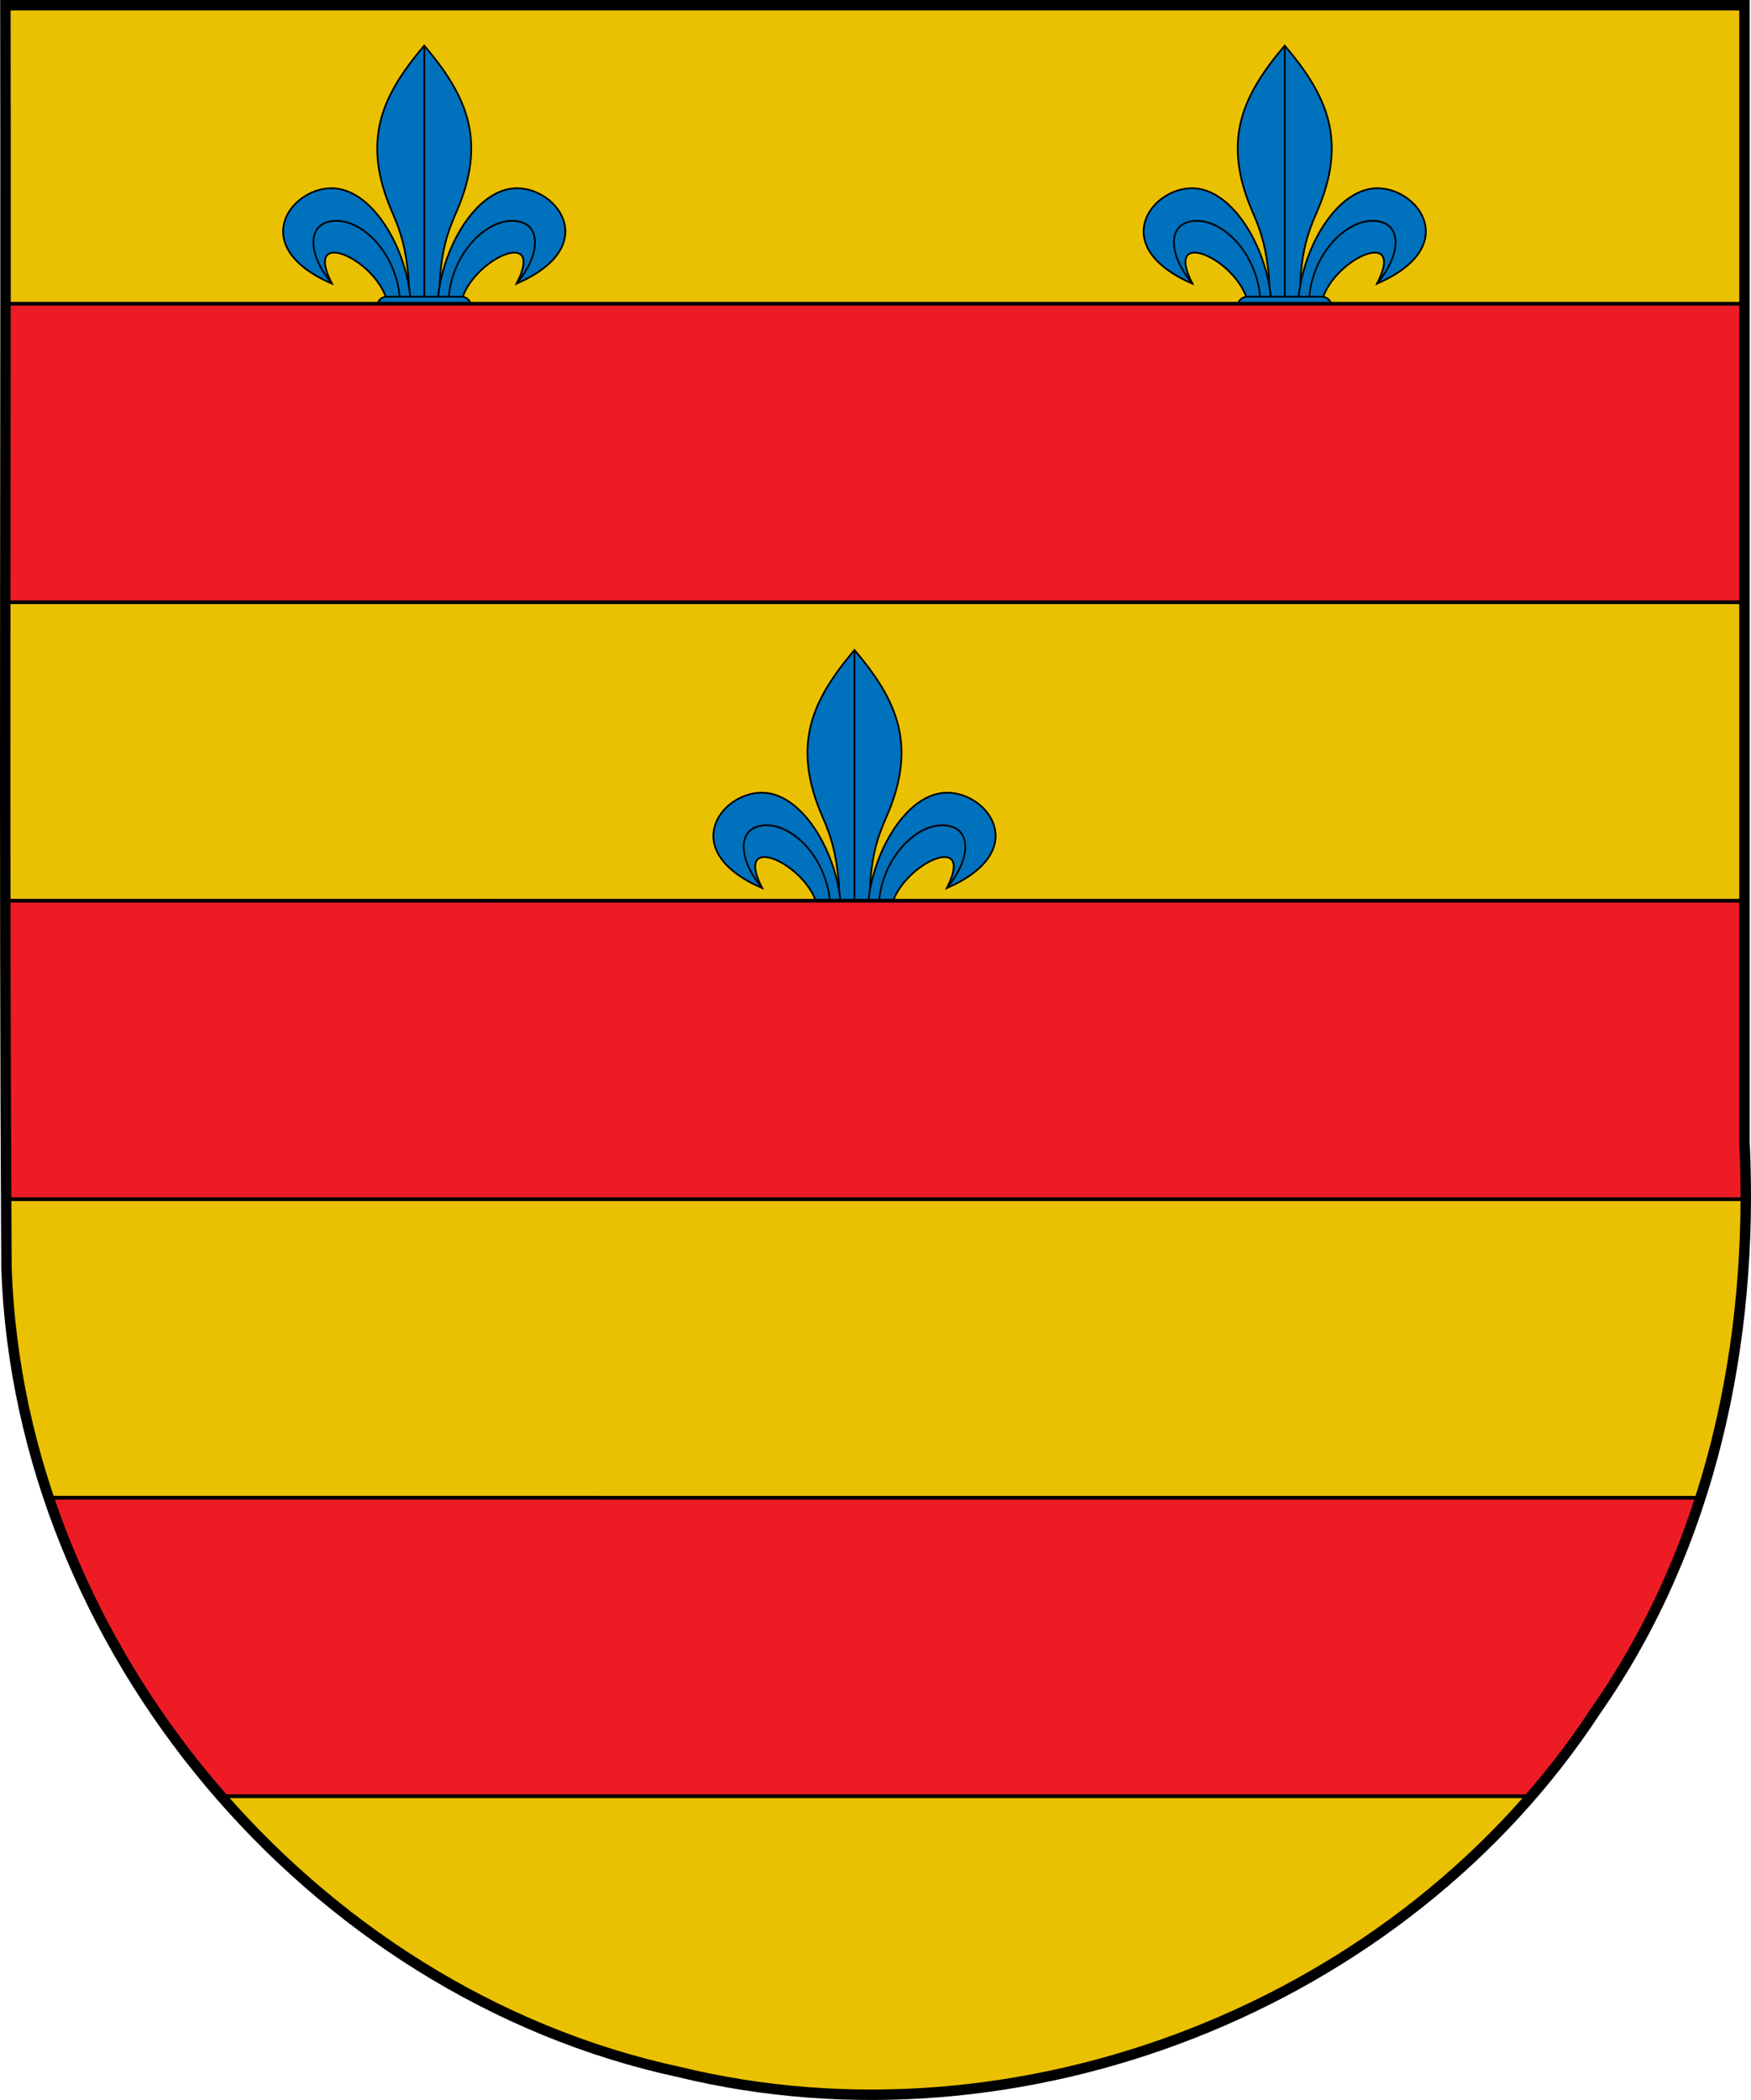 <?xml version="1.0" encoding="UTF-8" standalone="no"?>
<svg
   xmlns:dc="http://purl.org/dc/elements/1.1/"
   xmlns:cc="http://creativecommons.org/ns#"
   xmlns:rdf="http://www.w3.org/1999/02/22-rdf-syntax-ns#"
   xmlns:svg="http://www.w3.org/2000/svg"
   xmlns="http://www.w3.org/2000/svg"
   xmlns:sodipodi="http://sodipodi.sourceforge.net/DTD/sodipodi-0.dtd"
   xmlns:inkscape="http://www.inkscape.org/namespaces/inkscape"
   width="133.086mm"
   height="159.545mm"
   viewBox="0 0 133.086 159.545"
   version="1.1"
   id="svg870"
   inkscape:version="1.0.2-2 (e86c870879, 2021-01-15)"
   sodipodi:docname="Escudo_del_Señor_de_Deripalda.svg">
  <defs
     id="defs864" />
  <sodipodi:namedview
     id="base"
     pagecolor="#ffffff"
     bordercolor="#666666"
     borderopacity="1.0"
     inkscape:pageopacity="0.0"
     inkscape:pageshadow="2"
     inkscape:zoom="0.96439699"
     inkscape:cx="365.46044"
     inkscape:cy="259.50113"
     inkscape:document-units="mm"
     inkscape:current-layer="layer1"
     inkscape:document-rotation="0"
     showgrid="false"
     inkscape:window-width="1920"
     inkscape:window-height="1057"
     inkscape:window-x="-8"
     inkscape:window-y="-8"
     inkscape:window-maximized="1"
     fit-margin-top="0"
     fit-margin-left="0"
     fit-margin-right="0"
     fit-margin-bottom="0"
     showguides="false" />
  <g
     inkscape:label="Capa 1"
     inkscape:groupmode="layer"
     id="layer1"
     transform="translate(-35.862,-108.68)">
    <g
       id="g899" />
    <g
       id="g984"
       transform="rotate(-39.8,790.673,185.657)" />
    <path
       style="display:inline;overflow:visible;visibility:visible;fill:#eac102;fill-opacity:1;fill-rule:evenodd;stroke:none;stroke-width:0.227;stroke-linecap:butt;stroke-linejoin:miter;stroke-miterlimit:4;stroke-dasharray:none;stroke-dashoffset:0;stroke-opacity:1;marker:none;marker-start:none;marker-mid:none;marker-end:none;enable-background:accumulate"
       d="m 36.273,109.076 c 0.054,32 -0.109,64.004 0.083,96.002 1.02,28.717 23.009,54.947 51.087,61.011 25.977,6.326 55.057,-5.043 69.719,-27.462 8.781,-12.539 12.015,-28.056 11.291,-43.16 0,-28.797 0,-57.594 0,-86.392 -44.06,0 -88.12,0 -132.18,0 z"
       id="path1034" />
    <g
       id="g1149">
      <g
         id="g2587"
         transform="matrix(0.143,0,0,0.144,298.18,269.824)"
         style="display:inline;stroke-width:0.921;stroke-miterlimit:4;stroke-dasharray:none">
        <path
           sodipodi:nodetypes="cssscsssc"
           id="path2557"
           d="m -1380.225,-776.121 c -22.363,26.231 -33.819,49.988 -16.873,88.292 4.905,11.087 7.015,19.356 8.389,32.948 1.177,11.642 -1.161,31.533 -1.783,40.575 -1.561,22.694 3.111,30.539 10.267,38.185 7.156,-7.646 11.828,-15.491 10.267,-38.185 -0.622,-9.043 -2.769,-28.916 -1.783,-40.575 1.15,-13.592 3.484,-21.861 8.389,-32.948 16.947,-38.304 5.49,-62.061 -16.873,-88.292 z"
           style="fill:#0071bc;fill-opacity:1;fill-rule:evenodd;stroke:#000000;stroke-width:0.921;stroke-linecap:butt;stroke-linejoin:miter;stroke-miterlimit:4;stroke-dasharray:none;stroke-opacity:1"
           inkscape:connector-curvature="0" />
        <path
           inkscape:connector-curvature="0"
           id="path2559"
           d="m -1380.225,-776.121 v 200"
           style="fill:none;fill-rule:evenodd;stroke:#000000;stroke-width:0.921;stroke-linecap:butt;stroke-linejoin:miter;stroke-miterlimit:4;stroke-dasharray:none;stroke-opacity:1" />
        <g
           style="stroke:#000000;stroke-width:0.28;stroke-miterlimit:4;stroke-dasharray:none"
           transform="matrix(3.279,0,0,3.31,-1477.309,-827.633)"
           id="g2581">
          <g
             style="stroke:#000000;stroke-width:0.29;stroke-miterlimit:4;stroke-dasharray:none"
             id="g2569"
             transform="matrix(0.928,0,0,1,2.118,0)">
            <g
               style="stroke:#000000;stroke-width:0.414;stroke-miterlimit:4;stroke-dasharray:none"
               transform="matrix(0.733,0,0,0.669,2.813,18.192)"
               id="g2563">
              <path
                 id="path2561"
                 style="fill:#0071bc;fill-opacity:1;fill-rule:evenodd;stroke:#000000;stroke-width:0.414;stroke-linecap:butt;stroke-linejoin:miter;stroke-miterlimit:4;stroke-dasharray:none;stroke-opacity:1"
                 d="m 54.439,74.989 c -3.63,0.017 -7.789,-0.134 -10.999,-3.814 -9.75,-11.181 1.14,-41.011 15.173,-41.114 9.796,-0.072 20.272,13.886 -0.045,22.744 7.371,-14.391 -12.045,-5.159 -13.378,5.373 -0.889,7.029 5.064,12.818 9.248,16.812 z"
                 inkscape:connector-curvature="0"
                 sodipodi:nodetypes="csscsc" />
            </g>
            <g
               style="stroke:#000000;stroke-width:0.29;stroke-miterlimit:4;stroke-dasharray:none"
               transform="translate(0.02)"
               id="g2567">
              <path
                 id="path2565"
                 style="fill:none;fill-opacity:1;fill-rule:evenodd;stroke:#000000;stroke-width:0.29;stroke-linecap:butt;stroke-linejoin:miter;stroke-miterlimit:4;stroke-dasharray:none;stroke-opacity:1"
                 d="M 42.68,68.364 C 36.527,66.429 33.802,63.579 33.808,57.082 c 0.008,-8.565 7.514,-14.843 12.747,-13.373 3.564,1.001 3.064,5.63 -0.861,9.813"
                 inkscape:connector-curvature="0"
                 sodipodi:nodetypes="cssc" />
            </g>
          </g>
          <g
             style="stroke:#000000;stroke-width:0.29;stroke-miterlimit:4;stroke-dasharray:none"
             transform="matrix(-0.928,0,0,1,57.096,0)"
             id="g2579">
            <g
               id="g2573"
               transform="matrix(0.733,0,0,0.669,2.813,18.192)"
               style="stroke:#000000;stroke-width:0.414;stroke-miterlimit:4;stroke-dasharray:none">
              <path
                 sodipodi:nodetypes="csscsc"
                 inkscape:connector-curvature="0"
                 d="m 53.97,74.989 c -3.63,0.017 -7.32,-0.134 -10.529,-3.814 -9.75,-11.181 1.14,-41.011 15.173,-41.114 9.796,-0.072 20.272,13.886 -0.045,22.744 7.371,-14.391 -12.045,-5.159 -13.378,5.373 -0.889,7.029 4.594,12.818 8.779,16.812 z"
                 style="fill:#0071bc;fill-opacity:1;fill-rule:evenodd;stroke:#000000;stroke-width:0.414;stroke-linecap:butt;stroke-linejoin:miter;stroke-miterlimit:4;stroke-dasharray:none;stroke-opacity:1"
                 id="path2571" />
            </g>
            <g
               style="stroke:#000000;stroke-width:0.29;stroke-miterlimit:4;stroke-dasharray:none"
               id="g2577"
               transform="translate(0.02)">
              <path
                 sodipodi:nodetypes="cssc"
                 inkscape:connector-curvature="0"
                 d="M 42.367,68.364 C 36.213,66.429 33.802,63.579 33.808,57.082 c 0.008,-8.565 7.514,-14.843 12.747,-13.373 3.564,1.001 3.064,5.63 -0.861,9.813"
                 style="fill:none;fill-opacity:1;fill-rule:evenodd;stroke:#000000;stroke-width:0.29;stroke-linecap:butt;stroke-linejoin:miter;stroke-miterlimit:4;stroke-dasharray:none;stroke-opacity:1"
                 id="path2575" />
            </g>
          </g>
        </g>
        <rect
           width="50"
           height="10"
           x="-1405.225"
           y="-643.654"
           style="color:#000000;display:inline;overflow:visible;visibility:visible;fill:#0071bc;fill-opacity:1;fill-rule:nonzero;stroke:#000000;stroke-width:0.921;stroke-linecap:butt;stroke-linejoin:miter;stroke-miterlimit:4;stroke-dasharray:none;stroke-dashoffset:0;stroke-opacity:1;marker:none;marker-start:none;marker-mid:none;marker-end:none"
           id="rect2583"
           ry="5.239" />
        <path
           sodipodi:nodetypes="cc"
           inkscape:connector-curvature="0"
           id="path2585"
           d="m -1404.971,-640.083 h 48.872"
           style="fill:none;fill-opacity:1;stroke:#000000;stroke-width:0.921;stroke-miterlimit:4;stroke-dasharray:none;stroke-opacity:1" />
      </g>
      <g
         id="g1067"
         transform="matrix(0.143,0,0,0.144,265.479,223.903)"
         style="display:inline;stroke-width:0.921;stroke-miterlimit:4;stroke-dasharray:none">
        <path
           sodipodi:nodetypes="cssscsssc"
           id="path1037"
           d="m -1380.225,-776.121 c -22.363,26.231 -33.819,49.988 -16.873,88.292 4.905,11.087 7.015,19.356 8.389,32.948 1.177,11.642 -1.161,31.533 -1.783,40.575 -1.561,22.694 3.111,30.539 10.267,38.185 7.156,-7.646 11.828,-15.491 10.267,-38.185 -0.622,-9.043 -2.769,-28.916 -1.783,-40.575 1.15,-13.592 3.484,-21.861 8.389,-32.948 16.947,-38.304 5.49,-62.061 -16.873,-88.292 z"
           style="fill:#0071bc;fill-opacity:1;fill-rule:evenodd;stroke:#000000;stroke-width:0.921;stroke-linecap:butt;stroke-linejoin:miter;stroke-miterlimit:4;stroke-dasharray:none;stroke-opacity:1"
           inkscape:connector-curvature="0" />
        <path
           inkscape:connector-curvature="0"
           id="path1039"
           d="m -1380.225,-776.121 v 200"
           style="fill:none;fill-rule:evenodd;stroke:#000000;stroke-width:0.921;stroke-linecap:butt;stroke-linejoin:miter;stroke-miterlimit:4;stroke-dasharray:none;stroke-opacity:1" />
        <g
           style="stroke:#000000;stroke-width:0.28;stroke-miterlimit:4;stroke-dasharray:none"
           transform="matrix(3.279,0,0,3.31,-1477.309,-827.633)"
           id="g1061">
          <g
             style="stroke:#000000;stroke-width:0.29;stroke-miterlimit:4;stroke-dasharray:none"
             id="g1049"
             transform="matrix(0.928,0,0,1,2.118,0)">
            <g
               style="stroke:#000000;stroke-width:0.414;stroke-miterlimit:4;stroke-dasharray:none"
               transform="matrix(0.733,0,0,0.669,2.813,18.192)"
               id="g1043">
              <path
                 id="path1041"
                 style="fill:#0071bc;fill-opacity:1;fill-rule:evenodd;stroke:#000000;stroke-width:0.414;stroke-linecap:butt;stroke-linejoin:miter;stroke-miterlimit:4;stroke-dasharray:none;stroke-opacity:1"
                 d="m 54.439,74.989 c -3.63,0.017 -7.789,-0.134 -10.999,-3.814 -9.75,-11.181 1.14,-41.011 15.173,-41.114 9.796,-0.072 20.272,13.886 -0.045,22.744 7.371,-14.391 -12.045,-5.159 -13.378,5.373 -0.889,7.029 5.064,12.818 9.248,16.812 z"
                 inkscape:connector-curvature="0"
                 sodipodi:nodetypes="csscsc" />
            </g>
            <g
               style="stroke:#000000;stroke-width:0.29;stroke-miterlimit:4;stroke-dasharray:none"
               transform="translate(0.02)"
               id="g1047">
              <path
                 id="path1045"
                 style="fill:none;fill-opacity:1;fill-rule:evenodd;stroke:#000000;stroke-width:0.29;stroke-linecap:butt;stroke-linejoin:miter;stroke-miterlimit:4;stroke-dasharray:none;stroke-opacity:1"
                 d="M 42.68,68.364 C 36.527,66.429 33.802,63.579 33.808,57.082 c 0.008,-8.565 7.514,-14.843 12.747,-13.373 3.564,1.001 3.064,5.63 -0.861,9.813"
                 inkscape:connector-curvature="0"
                 sodipodi:nodetypes="cssc" />
            </g>
          </g>
          <g
             style="stroke:#000000;stroke-width:0.29;stroke-miterlimit:4;stroke-dasharray:none"
             transform="matrix(-0.928,0,0,1,57.096,0)"
             id="g1059">
            <g
               id="g1053"
               transform="matrix(0.733,0,0,0.669,2.813,18.192)"
               style="stroke:#000000;stroke-width:0.414;stroke-miterlimit:4;stroke-dasharray:none">
              <path
                 sodipodi:nodetypes="csscsc"
                 inkscape:connector-curvature="0"
                 d="m 53.97,74.989 c -3.63,0.017 -7.32,-0.134 -10.529,-3.814 -9.75,-11.181 1.14,-41.011 15.173,-41.114 9.796,-0.072 20.272,13.886 -0.045,22.744 7.371,-14.391 -12.045,-5.159 -13.378,5.373 -0.889,7.029 4.594,12.818 8.779,16.812 z"
                 style="fill:#0071bc;fill-opacity:1;fill-rule:evenodd;stroke:#000000;stroke-width:0.414;stroke-linecap:butt;stroke-linejoin:miter;stroke-miterlimit:4;stroke-dasharray:none;stroke-opacity:1"
                 id="path1051" />
            </g>
            <g
               style="stroke:#000000;stroke-width:0.29;stroke-miterlimit:4;stroke-dasharray:none"
               id="g1057"
               transform="translate(0.02)">
              <path
                 sodipodi:nodetypes="cssc"
                 inkscape:connector-curvature="0"
                 d="M 42.367,68.364 C 36.213,66.429 33.802,63.579 33.808,57.082 c 0.008,-8.565 7.514,-14.843 12.747,-13.373 3.564,1.001 3.064,5.63 -0.861,9.813"
                 style="fill:none;fill-opacity:1;fill-rule:evenodd;stroke:#000000;stroke-width:0.29;stroke-linecap:butt;stroke-linejoin:miter;stroke-miterlimit:4;stroke-dasharray:none;stroke-opacity:1"
                 id="path1055" />
            </g>
          </g>
        </g>
        <rect
           width="50"
           height="10"
           x="-1405.225"
           y="-643.654"
           style="color:#000000;display:inline;overflow:visible;visibility:visible;fill:#0071bc;fill-opacity:1;fill-rule:nonzero;stroke:#000000;stroke-width:0.921;stroke-linecap:butt;stroke-linejoin:miter;stroke-miterlimit:4;stroke-dasharray:none;stroke-dashoffset:0;stroke-opacity:1;marker:none;marker-start:none;marker-mid:none;marker-end:none"
           id="rect1063"
           ry="5.239" />
        <path
           sodipodi:nodetypes="cc"
           inkscape:connector-curvature="0"
           id="path1065"
           d="m -1404.971,-640.083 h 48.872"
           style="fill:none;fill-opacity:1;stroke:#000000;stroke-width:0.921;stroke-miterlimit:4;stroke-dasharray:none;stroke-opacity:1" />
      </g>
      <g
         id="g1099"
         transform="matrix(0.143,0,0,0.144,330.881,223.903)"
         style="display:inline;stroke-width:0.921;stroke-miterlimit:4;stroke-dasharray:none">
        <path
           sodipodi:nodetypes="cssscsssc"
           id="path1069"
           d="m -1380.225,-776.121 c -22.363,26.231 -33.819,49.988 -16.873,88.292 4.905,11.087 7.015,19.356 8.389,32.948 1.177,11.642 -1.161,31.533 -1.783,40.575 -1.561,22.694 3.111,30.539 10.267,38.185 7.156,-7.646 11.828,-15.491 10.267,-38.185 -0.622,-9.043 -2.769,-28.916 -1.783,-40.575 1.15,-13.592 3.484,-21.861 8.389,-32.948 16.947,-38.304 5.49,-62.061 -16.873,-88.292 z"
           style="fill:#0071bc;fill-opacity:1;fill-rule:evenodd;stroke:#000000;stroke-width:0.921;stroke-linecap:butt;stroke-linejoin:miter;stroke-miterlimit:4;stroke-dasharray:none;stroke-opacity:1"
           inkscape:connector-curvature="0" />
        <path
           inkscape:connector-curvature="0"
           id="path1071"
           d="m -1380.225,-776.121 v 200"
           style="fill:none;fill-rule:evenodd;stroke:#000000;stroke-width:0.921;stroke-linecap:butt;stroke-linejoin:miter;stroke-miterlimit:4;stroke-dasharray:none;stroke-opacity:1" />
        <g
           style="stroke:#000000;stroke-width:0.28;stroke-miterlimit:4;stroke-dasharray:none"
           transform="matrix(3.279,0,0,3.31,-1477.309,-827.633)"
           id="g1093">
          <g
             style="stroke:#000000;stroke-width:0.29;stroke-miterlimit:4;stroke-dasharray:none"
             id="g1081"
             transform="matrix(0.928,0,0,1,2.118,0)">
            <g
               style="stroke:#000000;stroke-width:0.414;stroke-miterlimit:4;stroke-dasharray:none"
               transform="matrix(0.733,0,0,0.669,2.813,18.192)"
               id="g1075">
              <path
                 id="path1073"
                 style="fill:#0071bc;fill-opacity:1;fill-rule:evenodd;stroke:#000000;stroke-width:0.414;stroke-linecap:butt;stroke-linejoin:miter;stroke-miterlimit:4;stroke-dasharray:none;stroke-opacity:1"
                 d="m 54.439,74.989 c -3.63,0.017 -7.789,-0.134 -10.999,-3.814 -9.75,-11.181 1.14,-41.011 15.173,-41.114 9.796,-0.072 20.272,13.886 -0.045,22.744 7.371,-14.391 -12.045,-5.159 -13.378,5.373 -0.889,7.029 5.064,12.818 9.248,16.812 z"
                 inkscape:connector-curvature="0"
                 sodipodi:nodetypes="csscsc" />
            </g>
            <g
               style="stroke:#000000;stroke-width:0.29;stroke-miterlimit:4;stroke-dasharray:none"
               transform="translate(0.02)"
               id="g1079">
              <path
                 id="path1077"
                 style="fill:none;fill-opacity:1;fill-rule:evenodd;stroke:#000000;stroke-width:0.29;stroke-linecap:butt;stroke-linejoin:miter;stroke-miterlimit:4;stroke-dasharray:none;stroke-opacity:1"
                 d="M 42.68,68.364 C 36.527,66.429 33.802,63.579 33.808,57.082 c 0.008,-8.565 7.514,-14.843 12.747,-13.373 3.564,1.001 3.064,5.63 -0.861,9.813"
                 inkscape:connector-curvature="0"
                 sodipodi:nodetypes="cssc" />
            </g>
          </g>
          <g
             style="stroke:#000000;stroke-width:0.29;stroke-miterlimit:4;stroke-dasharray:none"
             transform="matrix(-0.928,0,0,1,57.096,0)"
             id="g1091">
            <g
               id="g1085"
               transform="matrix(0.733,0,0,0.669,2.813,18.192)"
               style="stroke:#000000;stroke-width:0.414;stroke-miterlimit:4;stroke-dasharray:none">
              <path
                 sodipodi:nodetypes="csscsc"
                 inkscape:connector-curvature="0"
                 d="m 53.97,74.989 c -3.63,0.017 -7.32,-0.134 -10.529,-3.814 -9.75,-11.181 1.14,-41.011 15.173,-41.114 9.796,-0.072 20.272,13.886 -0.045,22.744 7.371,-14.391 -12.045,-5.159 -13.378,5.373 -0.889,7.029 4.594,12.818 8.779,16.812 z"
                 style="fill:#0071bc;fill-opacity:1;fill-rule:evenodd;stroke:#000000;stroke-width:0.414;stroke-linecap:butt;stroke-linejoin:miter;stroke-miterlimit:4;stroke-dasharray:none;stroke-opacity:1"
                 id="path1083" />
            </g>
            <g
               style="stroke:#000000;stroke-width:0.29;stroke-miterlimit:4;stroke-dasharray:none"
               id="g1089"
               transform="translate(0.02)">
              <path
                 sodipodi:nodetypes="cssc"
                 inkscape:connector-curvature="0"
                 d="M 42.367,68.364 C 36.213,66.429 33.802,63.579 33.808,57.082 c 0.008,-8.565 7.514,-14.843 12.747,-13.373 3.564,1.001 3.064,5.63 -0.861,9.813"
                 style="fill:none;fill-opacity:1;fill-rule:evenodd;stroke:#000000;stroke-width:0.29;stroke-linecap:butt;stroke-linejoin:miter;stroke-miterlimit:4;stroke-dasharray:none;stroke-opacity:1"
                 id="path1087" />
            </g>
          </g>
        </g>
        <rect
           width="50"
           height="10"
           x="-1405.225"
           y="-643.654"
           style="color:#000000;display:inline;overflow:visible;visibility:visible;fill:#0071bc;fill-opacity:1;fill-rule:nonzero;stroke:#000000;stroke-width:0.921;stroke-linecap:butt;stroke-linejoin:miter;stroke-miterlimit:4;stroke-dasharray:none;stroke-dashoffset:0;stroke-opacity:1;marker:none;marker-start:none;marker-mid:none;marker-end:none"
           id="rect1095"
           ry="5.239" />
        <path
           sodipodi:nodetypes="cc"
           inkscape:connector-curvature="0"
           id="path1097"
           d="m -1404.971,-640.083 h 48.872"
           style="fill:none;fill-opacity:1;stroke:#000000;stroke-width:0.921;stroke-miterlimit:4;stroke-dasharray:none;stroke-opacity:1" />
      </g>
    </g>
    <path
       id="rect874"
       style="fill:#ed1c24;stroke:#000000;stroke-width:0.285;stroke-linejoin:round"
       d="m 36.554,131.755 c -0.124,0 -0.229,0.076 -0.272,0.183 -0.004,7.41 -0.011,14.82 -0.017,22.229 0.015,0.149 0.136,0.266 0.289,0.266 H 168.256 c 0.076,0 0.144,-0.03 0.196,-0.077 v -22.523 c -0.052,-0.047 -0.12,-0.077 -0.196,-0.077 z m 0,45.357 c -0.151,0 -0.269,0.114 -0.287,0.259 0.008,7.437 0.028,14.874 0.064,22.311 0.054,0.065 0.132,0.108 0.223,0.108 H 168.256 c 0.161,0 0.289,-0.128 0.293,-0.288 -7.1e-4,-1.346 -0.032,-2.692 -0.097,-4.034 v -18.278 c -0.052,-0.047 -0.12,-0.077 -0.196,-0.077 z m 3.013,45.357 c 2.806,8.321 7.317,16.055 13.099,22.678 H 152.231 c 1.781,-2.054 3.433,-4.228 4.931,-6.519 3.492,-4.986 6.104,-10.444 7.941,-16.159 z" />
    <path
       style="display:inline;overflow:visible;visibility:visible;fill:none;fill-opacity:1;fill-rule:evenodd;stroke:#000000;stroke-width:0.794;stroke-linecap:butt;stroke-linejoin:miter;stroke-miterlimit:4;stroke-dasharray:none;stroke-dashoffset:0;stroke-opacity:1;marker:none;marker-start:none;marker-mid:none;marker-end:none;enable-background:accumulate"
       d="m 36.273,109.076 c 0.054,32 -0.109,64.004 0.083,96.002 1.02,28.717 23.009,54.947 51.087,61.011 25.977,6.326 55.057,-5.043 69.719,-27.462 8.781,-12.539 12.015,-28.056 11.291,-43.16 0,-28.797 0,-57.594 0,-86.392 -44.06,0 -88.12,0 -132.18,0 z"
       id="path1046" />
    <g
       id="g1030"
       transform="matrix(1,0,0,0.947,0,2.229)"
       style="stroke-width:1.027" />
  </g>
</svg>

